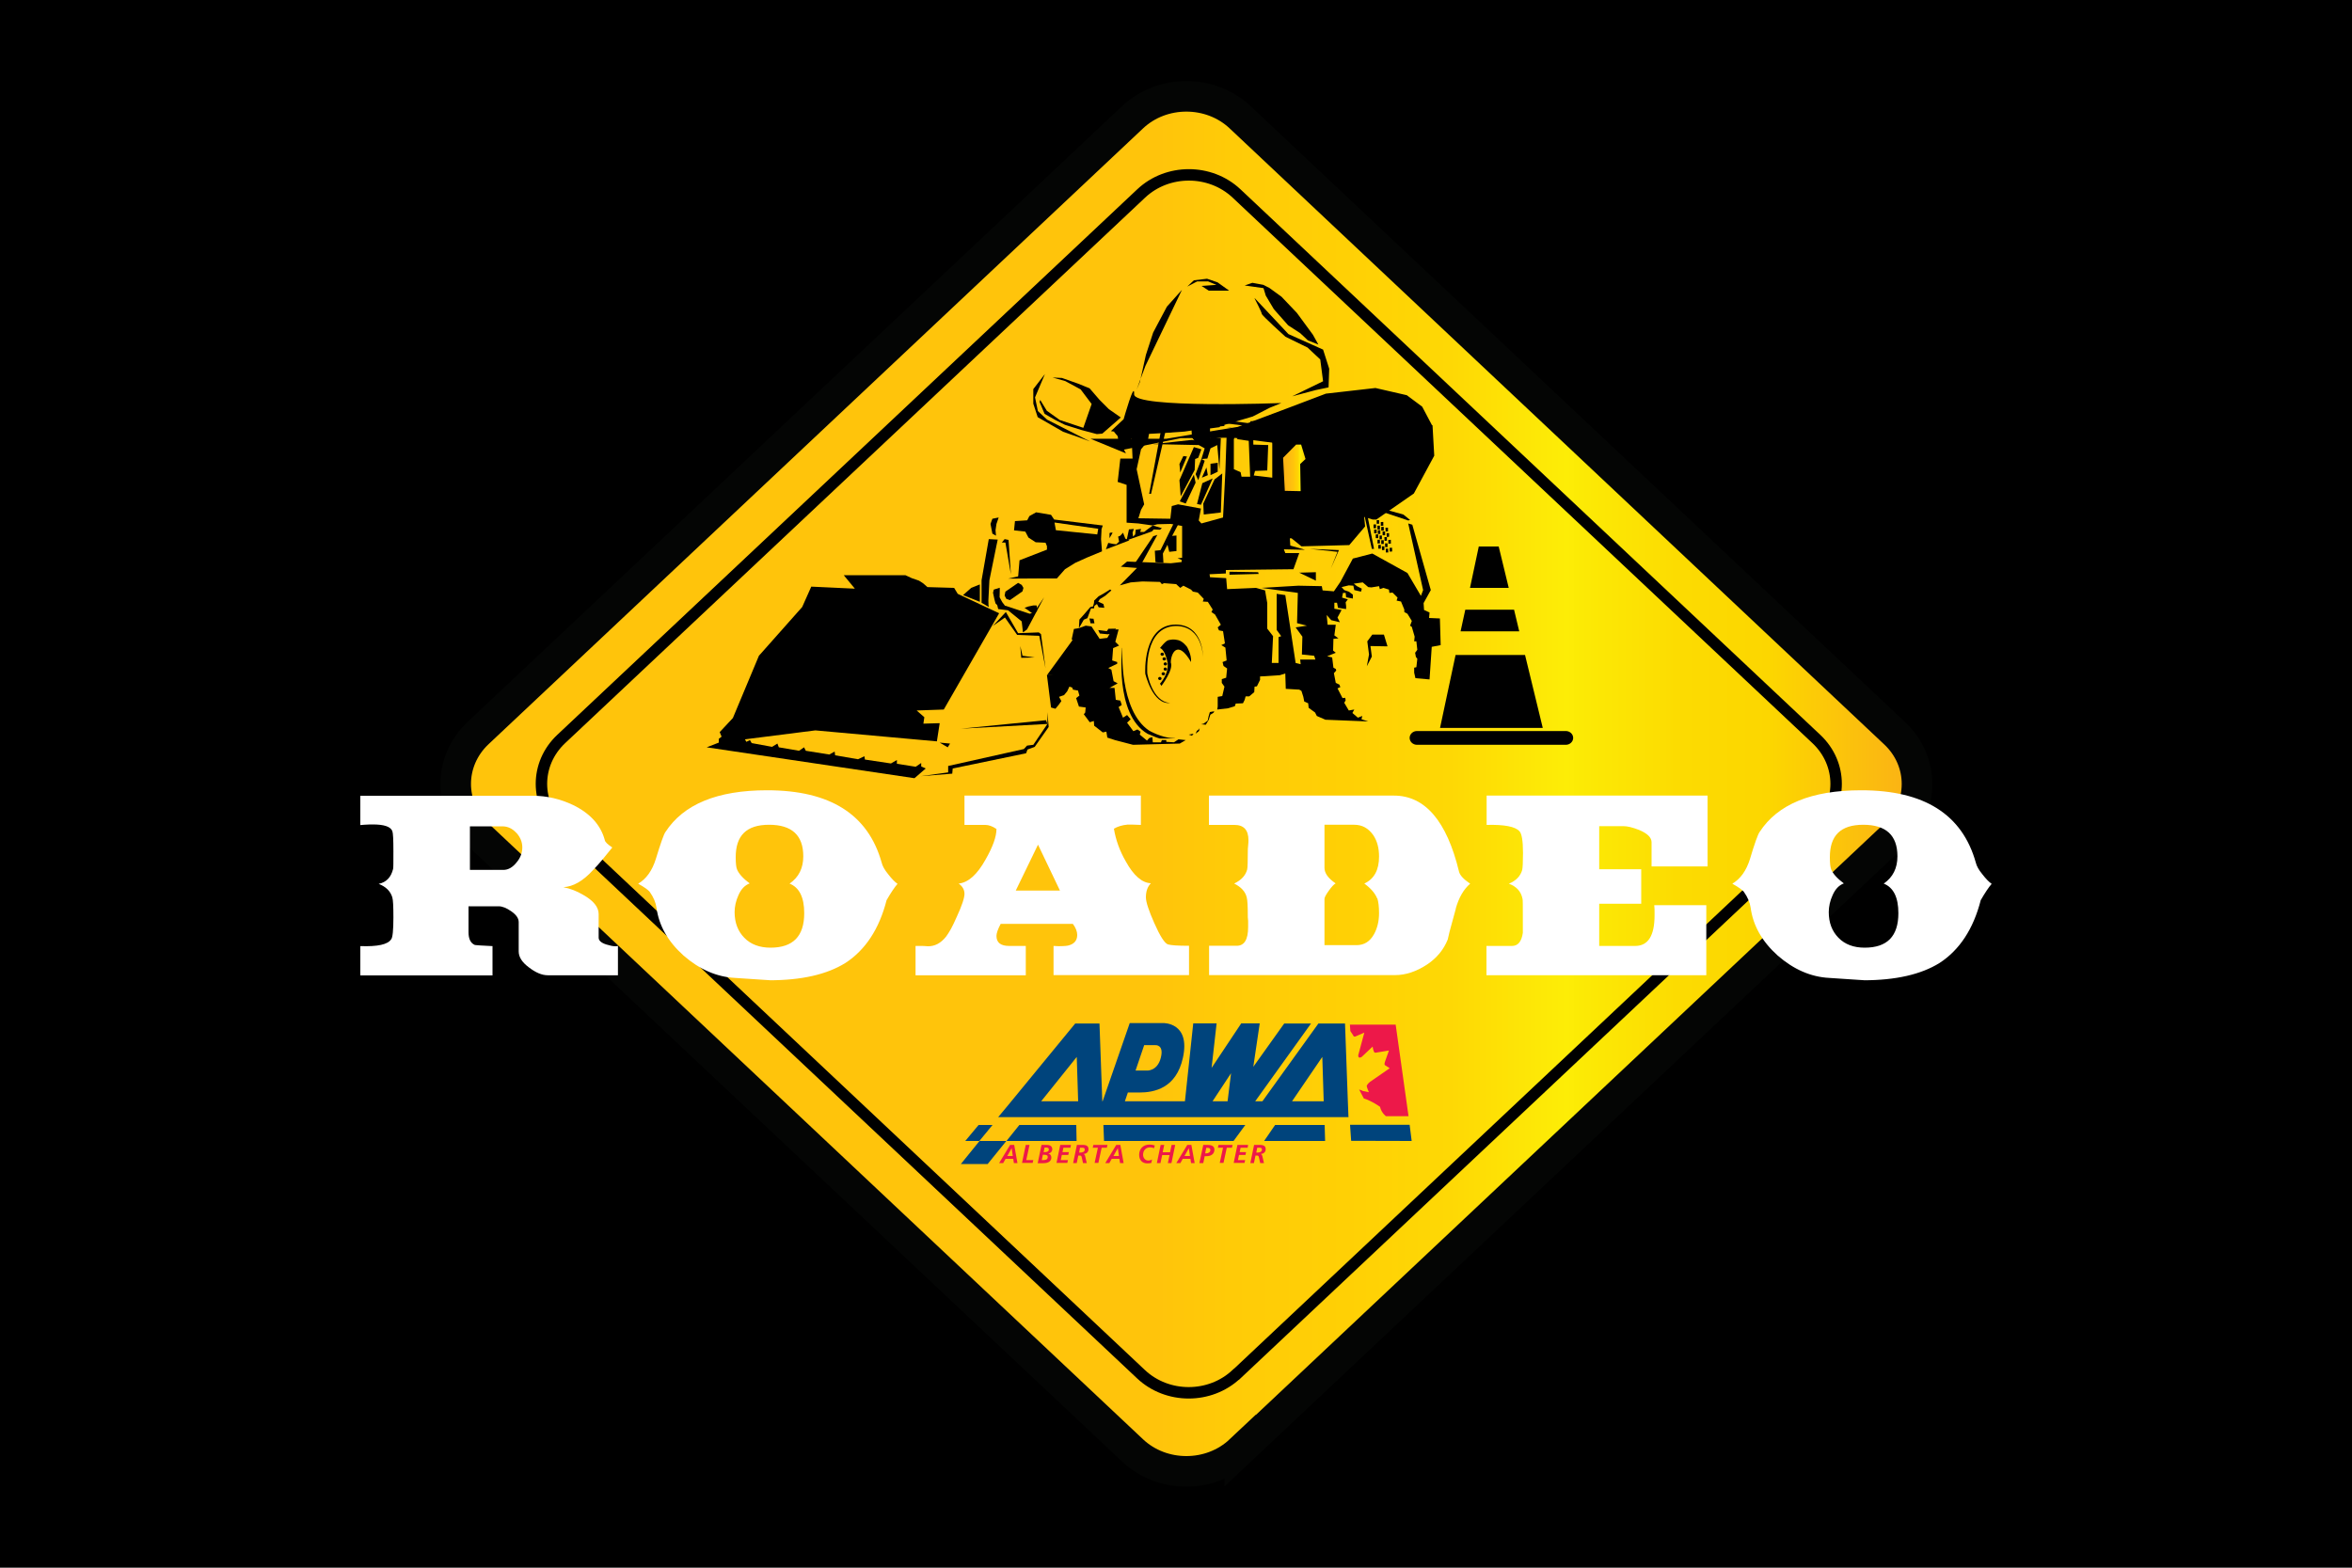 <svg xmlns="http://www.w3.org/2000/svg" xmlns:xlink="http://www.w3.org/1999/xlink" id="Layer_1" viewBox="0 0 150 100"><defs><style>.cls-1{fill:url(#radial-gradient);}.cls-1,.cls-2,.cls-3,.cls-4,.cls-5,.cls-6,.cls-7{stroke-width:0px;}.cls-8{filter:url(#drop-shadow-1);}.cls-9{fill:url(#linear-gradient);stroke:#040504;stroke-width:1.95px;}.cls-2{fill:url(#linear-gradient-2);}.cls-10{fill:none;stroke:#000;stroke-width:.73px;}.cls-4{fill:#b23829;}.cls-5{fill:#fff;}.cls-6{fill:#ed1849;}.cls-7{fill:#00447c;}</style><radialGradient id="radial-gradient" cx="943.67" cy="-956.88" fx="943.67" fy="-956.88" r="1.23" gradientTransform="translate(-1163.19 1261.51) scale(1.31 1.24)" gradientUnits="userSpaceOnUse"><stop offset="0" stop-color="#adb7be"></stop><stop offset=".98" stop-color="#798085"></stop><stop offset="1" stop-color="#787f84"></stop></radialGradient><linearGradient id="linear-gradient" x1="29.06" y1="50" x2="122.27" y2="50" gradientUnits="userSpaceOnUse"><stop offset=".48" stop-color="#ffc40b"></stop><stop offset=".53" stop-color="#ffcb07"></stop><stop offset=".61" stop-color="#ffd005"></stop><stop offset=".68" stop-color="#fed805"></stop><stop offset=".76" stop-color="#fded06"></stop><stop offset=".77" stop-color="#fcea05"></stop><stop offset=".84" stop-color="#fcdb01"></stop><stop offset=".9" stop-color="#fcd600"></stop><stop offset="1" stop-color="#fbb016"></stop></linearGradient><linearGradient id="linear-gradient-2" x1="81.83" y1="29.85" x2="83.26" y2="29.85" gradientUnits="userSpaceOnUse"><stop offset="0" stop-color="#fbb016"></stop><stop offset=".48" stop-color="#ffc40b"></stop><stop offset=".53" stop-color="#ffcb07"></stop><stop offset=".61" stop-color="#ffd005"></stop><stop offset=".68" stop-color="#fed805"></stop><stop offset=".76" stop-color="#fded06"></stop><stop offset=".78" stop-color="#fcea05"></stop><stop offset=".9" stop-color="#fcdb01"></stop><stop offset="1" stop-color="#fcd600"></stop></linearGradient><filter id="drop-shadow-1" filterUnits="userSpaceOnUse"><feGaussianBlur stdDeviation=".61"></feGaussianBlur></filter></defs><rect class="cls-3" width="150" height="100"></rect><path class="cls-4" d="m74.4,79.25c0-.84.72-1.52,1.62-1.52s1.62.68,1.62,1.52-.72,1.52-1.62,1.52-1.62-.68-1.62-1.52Z"></path><path class="cls-1" d="m74.51,78.8c0-.84.72-1.52,1.62-1.52s1.62.68,1.62,1.52-.72,1.52-1.62,1.52-1.62-.68-1.62-1.52Z"></path><path class="cls-9" d="m79.09,92.52c-1.89,1.78-4.97,1.78-6.86,0L30.48,53.23c-1.89-1.78-1.89-4.67,0-6.46L72.23,7.48c1.89-1.78,4.97-1.78,6.86,0l41.75,39.3c1.89,1.78,1.89,4.67,0,6.46l-41.75,39.3Z"></path><path class="cls-10" d="m78.85,87.66c-1.68,1.58-4.4,1.58-6.08,0l-36.98-34.8c-1.68-1.58-1.68-4.14,0-5.72L72.78,12.34c1.68-1.58,4.4-1.58,6.08,0l36.98,34.8c1.68,1.58,1.68,4.14,0,5.72l-36.98,34.8Z"></path><path class="cls-3" d="m96.56,38.89h-3.11l-.3,1.38h3.74l-.33-1.38Zm.7,2.89h-4.43l-.99,4.65h6.55l-1.13-4.65Zm-1.68-6.92h-1.27l-.56,2.64h2.47l-.64-2.64Z"></path><path class="cls-3" d="m100.33,47.07c0,.24-.21.44-.47.44h-9.49c-.26,0-.47-.2-.47-.44h0c0-.24.21-.44.47-.44h9.49c.26,0,.47.2.47.44h0Z"></path><polygon class="cls-3" points="51.74 37.42 51.16 38.72 48.4 41.83 46.74 45.8 45.9 46.7 46.02 46.99 45.84 47.13 45.84 47.37 45.07 47.67 58.32 49.64 59.04 49.02 58.75 48.89 58.75 48.67 58.4 48.91 57.2 48.72 57.2 48.48 56.82 48.7 55.16 48.45 55.13 48.24 54.72 48.43 53.26 48.18 53.23 47.94 52.89 48.13 51.39 47.89 51.28 47.67 50.96 47.89 49.67 47.67 49.58 47.43 49.24 47.64 47.94 47.4 47.83 47.21 47.6 47.32 47.51 47.16 52 46.59 59.75 47.29 59.93 46.13 58.89 46.16 58.95 45.75 58.46 45.32 60.19 45.26 63.72 39.12 61.08 37.88 60.85 37.5 59.15 37.45 58.86 37.2 58.61 37.04 58.15 36.88 57.74 36.69 53.81 36.69 54.52 37.55 51.74 37.42"></polygon><polygon class="cls-3" points="68.35 42.88 68.32 42.15 68.61 41.8 68.32 41.69 68.38 41.12 68.52 41.02 68.35 40.77 68.49 40.12 68.81 40.07 69.24 39.91 69.61 39.96 70.13 40.75 70.62 40.69 70.93 40.15 71.34 40.15 71.13 40.94 71.37 41.18 70.99 41.34 70.93 42.13 71.25 42.23 71.25 42.34 70.68 42.61 70.88 42.72 71.02 43.45 71.28 43.59 70.76 43.88 71.08 43.88 71.16 44.64 71.45 44.69 71.54 44.97 71.34 45.1 71.62 45.78 71.88 45.61 72.11 45.88 71.88 46.1 72.28 46.64 72.54 46.53 72.74 46.67 72.69 46.86 73.15 47.24 73.29 47.08 73.49 47.02 73.52 47.35 74.04 47.35 74.1 47.21 74.38 47.21 74.38 47.32 74.87 47.35 75.16 47.16 75.62 47.21 75.24 47.43 72.26 47.51 71.11 47.21 70.62 47.05 70.56 46.67 70.33 46.72 69.78 46.29 69.76 45.99 69.5 46.07 69.12 45.56 69.21 45.45 69.24 45.13 68.81 45.07 68.63 44.53 68.84 44.37 68.75 44.05 68.43 43.99 68.38 43.86 68.2 43.8 68.06 44.1 67.86 44.34 67.54 44.45 67.69 44.72 67.51 44.97 67.31 45.21 67.03 45.13 66.77 43.07 68.35 42.88"></polygon><polygon class="cls-3" points="71.85 33.34 72.6 33.39 73.52 33.52 73.81 33.44 74.67 33.42 75.39 33.55 75.39 35.58 75.1 35.61 75.36 35.72 75.36 35.85 74.67 35.93 71.88 35.82 71.48 36.15 72.51 36.23 71.42 37.34 72.11 37.15 72.86 37.09 73.98 37.12 74.1 37.26 74.24 37.2 75.01 37.26 75.27 37.5 75.47 37.36 75.96 37.61 76.08 37.74 76.39 37.8 76.77 38.2 76.71 38.37 77.03 38.39 77.34 38.88 77.26 39.04 77.49 39.2 77.86 39.85 77.66 40.02 77.74 40.21 78 40.26 78.12 41.04 77.89 41.15 78.15 41.31 78.23 42.13 77.97 42.23 78.03 42.48 78.26 42.64 78.2 43.23 77.92 43.32 77.92 43.56 78.09 43.8 77.95 44.4 77.66 44.45 77.66 44.69 77.66 45.07 77.63 45.26 78.32 45.18 78.75 45.05 78.81 44.88 79.27 44.86 79.38 44.64 79.44 44.42 79.67 44.42 79.99 44.15 80.01 43.8 80.16 43.78 80.36 43.37 80.36 43.15 81.62 43.07 81.97 42.96 82 43.94 82.86 43.99 83 44.07 83.12 44.45 83.18 44.75 83.43 44.86 83.46 45.15 83.87 45.45 83.98 45.67 84.53 45.91 87.26 46.02 86.83 45.88 86.88 45.67 86.6 45.78 86.25 45.48 86.37 45.26 86.02 45.32 85.73 44.83 85.82 44.67 85.79 44.51 85.62 44.53 85.3 43.91 85.48 43.83 85.42 43.67 85.19 43.56 85.07 42.94 85.22 42.77 85.19 42.67 85.04 42.59 84.96 41.94 84.64 41.86 85.19 41.64 85.02 41.5 85.04 40.75 85.36 40.72 85.1 40.53 85.19 39.85 84.67 39.85 84.61 39.23 84.9 39.56 85.45 39.69 85.3 39.39 85.56 38.91 85.1 38.83 85.1 38.45 85.27 38.45 85.33 38.77 85.85 38.85 85.85 38.66 85.82 38.42 85.96 38.23 85.59 38.12 85.65 37.82 85.82 37.82 85.85 38.1 86.28 38.18 86.28 37.93 86.02 37.74 85.73 37.64 85.56 37.45 86.02 37.34 86.31 37.36 86.37 37.64 86.8 37.74 86.85 37.55 86.54 37.39 86.34 37.23 86.91 37.15 87.26 37.45 87.46 37.47 87.95 37.39 88 37.58 88.23 37.5 88.58 37.61 88.61 37.82 88.81 37.8 89.13 38.12 89.07 38.31 89.35 38.37 89.56 38.88 89.56 39.04 89.76 39.15 90.04 39.61 89.93 39.91 90.04 39.99 90.22 40.61 90.19 40.91 90.33 40.91 90.39 41.45 90.25 41.64 90.3 41.91 90.39 42.02 90.33 42.56 90.19 42.59 90.19 42.91 90.27 43.26 91.17 43.34 91.31 41.26 91.88 41.15 91.83 39.45 91.14 39.42 91.17 39.07 90.82 38.91 90.79 38.47 91.25 37.64 90.07 33.47 89.81 33.39 90.76 37.64 90.62 38.01 89.76 36.55 87.52 35.31 86.28 35.63 85.48 37.12 85.07 37.72 84.35 37.66 84.3 37.39 82.8 37.36 80.45 37.5 82.77 37.82 82.72 39.75 83.35 39.91 82.63 40.02 83.06 40.61 83.03 41.75 83.81 41.83 83.89 42.07 82.92 42.07 82.95 42.37 82.63 42.29 81.97 37.96 81.42 37.88 81.42 40.18 81.71 40.58 81.54 40.64 81.54 42.29 81.11 42.29 81.19 40.58 80.82 40.1 80.82 38.47 80.68 37.66 80.1 37.5 78.26 37.58 78.2 36.88 77.17 36.82 77.14 36.63 78.18 36.58 78.18 36.36 82.49 36.31 82.86 35.28 81.97 35.28 81.88 35.04 83.23 35.07 82.29 34.8 82.26 34.34 82.37 34.34 83 34.85 86.05 34.77 87.06 33.58 86.97 32.66 85.94 32.42 81.8 32.2 81.65 28.36 81.97 27.79 81.16 27.66 78.23 27.25 81.11 27.87 81.14 28.33 81.14 30.47 79.96 30.33 80.04 30.04 80.82 30.01 80.88 28.39 79.93 28.36 79.93 27.95 79.01 27.84 78.89 28.01 79.64 28.12 79.73 30.41 79.18 30.41 79.12 30.12 78.69 29.93 78.69 28.01 78.87 27.66 78.69 27.57 78.23 27.74 78.15 30.04 78 33.01 76.62 33.39 76.45 33.2 76.59 32.44 75.13 32.17 74.73 32.28 74.64 33.09 72.6 33.06 72.77 32.52 72.97 32.17 72.49 29.93 72.77 28.66 73.2 28.14 73.29 27.6 75.99 27.41 76.02 27.9 76.28 28.28 77.17 28.14 77.17 27.82 77.17 27.33 77.77 27.25 77.95 26.98 71.05 27.55 71.28 27.82 71.34 28.2 71.59 28.49 72 28.41 72.14 27.95 72.2 28.58 72.23 29.25 71.45 29.25 71.28 30.74 71.85 30.93 71.85 33.34"></polygon><path class="cls-3" d="m73.98,41.34s.36-.48.55-.51c.19-.03.3-.07.6,0,.31.07.57.43.57.43,0,0,.3.49.26.97-.89-1.53-1.3-.47-1.29.03.19.46-.6,1.49-.6,1.49l-.09-.14s.65-.68.46-1.46c-.19-.78-.46-.81-.46-.81Z"></path><polygon class="cls-3" points="61.42 37.96 61.94 37.5 62.49 37.28 62.49 38.39 61.42 37.96"></polygon><polygon class="cls-3" points="64.12 37.74 64.07 37.99 64.18 38.2 64.41 38.28 65.21 37.72 65.27 37.5 65.16 37.31 64.93 37.18 64.12 37.74"></polygon><polygon class="cls-3" points="63.69 33.01 63.29 33.09 63.17 33.42 63.29 34.04 63.52 34.17 63.49 33.82 63.55 33.42 63.69 33.01"></polygon><polygon class="cls-3" points="87.2 40.91 87.52 40.48 88.26 40.48 88.49 41.23 87.4 41.21 87.49 41.88 87.17 42.5 87.31 41.75 87.2 40.91"></polygon><polygon class="cls-3" points="64.12 38.64 65.67 39.15 65.93 39.07 66.59 38.1 65.5 40.15 65.24 40.34 65.16 39.64 64.29 38.93 63.66 38.85 63.52 38.26 63.78 38.64 64.12 38.64"></polygon><polygon class="cls-3" points="66.77 43.07 68.46 40.75 68.95 41.45 68.84 42.59 68.4 43.07 66.77 43.07"></polygon><polygon class="cls-3" points="82.89 27.41 78.03 26.79 77.95 26.98 82.83 27.57 82.89 27.41"></polygon><polygon class="cls-3" points="79.73 26.87 80.42 26.84 80.45 27.06 79.84 27.14 79.73 26.87"></polygon><polygon class="cls-3" points="76.74 32.12 77.46 30.58 77.95 30.2 77.86 32.69 76.77 32.82 76.74 32.12"></polygon><polygon class="cls-3" points="82.86 36.53 83.92 36.5 83.92 37.04 82.86 36.53"></polygon><polygon class="cls-3" points="85.39 35.09 83.52 35.01 85.3 35.2 84.87 36.28 85.39 35.09"></polygon><polygon class="cls-3" points="78.41 36.47 80.24 36.5 80.27 36.61 78.41 36.66 78.41 36.47"></polygon><polygon class="cls-3" points="71.85 34.47 73.46 33.9 73.58 33.77 73.98 33.79 74.1 33.69 73.52 33.52 73.15 33.79 72.97 33.93 72.72 33.93 72.77 33.74 72.43 33.79 72.4 34.09 72.26 34.23 72.23 33.98 72.31 33.74 72 33.77 71.85 34.47"></polygon><path class="cls-3" d="m70.96,33.98s-.2-.03-.2.05v.3l.2-.35Z"></path><polygon class="cls-3" points="63.89 34.61 64.07 34.39 64.32 34.44 64.47 36.63 64.12 34.61 63.89 34.61"></polygon><polygon class="cls-3" points="63.06 34.39 63.63 34.42 63.55 34.8 63.03 35.28 62.83 37.12 63.06 38.72 62.6 38.45 62.6 37.01 63.06 34.39"></polygon><polygon class="cls-3" points="82.23 31.44 84.64 31.52 84.61 31.71 82.23 31.6 82.23 31.44"></polygon><polyline class="cls-3" points="84.79 31.52 89.5 32.82 89.93 33.17 89.81 33.2"></polyline><polygon class="cls-3" points="58.72 49.51 60.47 49.27 60.47 48.86 65.3 47.78 65.5 47.56 65.9 47.51 66.8 46.18 66.8 45.43 66.88 46.37 65.99 47.64 65.53 47.81 65.44 48.05 60.76 49.02 60.73 49.35 58.72 49.51"></polygon><polygon class="cls-3" points="59.93 47.37 60.44 47.67 60.59 47.43 59.93 47.37"></polygon><polygon class="cls-3" points="61.28 46.48 66.71 45.94 66.8 46.18 61.28 46.48"></polygon><polygon class="cls-3" points="65.07 41.21 65.13 41.96 65.99 41.94 65.21 41.83 65.07 41.21"></polygon><polygon class="cls-3" points="63.32 39.93 64.15 39.04 64.93 40.39 66.25 40.34 66.39 40.45 66.68 42.64 66.28 40.56 64.87 40.5 64.09 39.39 63.32 39.93"></polygon><path class="cls-3" d="m70.24,33.79l.09-.27-3.1-.38-.2-.3-.95-.16-.43.24-.14.27-.78.05-.06.59.72.08.2.38.46.3.63.03.09.22v.22l-1.75.68-.09,1.08,2.47.08.52-.59.66-.41.78-.35.92-.38-.06-.78.03-.6Zm-.26.3l-2.64-.27-.09-.49,2.79.4-.06.35Z"></path><polygon class="cls-3" points="72.8 35.96 73.81 34.12 73.55 34.2 72.34 35.99 72.8 35.96"></polygon><polygon class="cls-3" points="86.97 32.66 87.49 35.01 87.63 35.01 87.17 32.69 86.97 32.66"></polygon><rect class="cls-3" x="87.74" y="34.09" width=".16" height=".24" transform="translate(-.43 1.12) rotate(-.73)"></rect><polygon class="cls-3" points="88.01 34.66 87.85 34.67 87.85 34.43 88 34.43 88.01 34.66"></polygon><rect class="cls-3" x="87.9" y="34.76" width=".16" height=".24" transform="translate(-.41 1.06) rotate(-.69)"></rect><rect class="cls-3" x="87.64" y="33.78" width=".16" height=".24" transform="translate(-.29 .75) rotate(-.49)"></rect><rect class="cls-3" x="87.6" y="33.46" width=".16" height=".24" transform="translate(-.45 1.19) rotate(-.78)"></rect><polygon class="cls-3" points="88.29 35.09 88.14 35.09 88.13 34.85 88.29 34.85 88.29 35.09"></polygon><polygon class="cls-3" points="88.25 34.7 88.09 34.7 88.09 34.46 88.25 34.46 88.25 34.7"></polygon><polygon class="cls-3" points="88.13 34.4 87.98 34.4 87.98 34.16 88.13 34.16 88.13 34.4"></polygon><rect class="cls-3" x="87.87" y="33.83" width=".16" height=".24" transform="translate(-.43 1.13) rotate(-.74)"></rect><rect class="cls-3" x="87.85" y="33.53" width=".16" height=".24" transform="translate(-.42 1.11) rotate(-.72)"></rect><polygon class="cls-3" points="88.54 35.24 88.38 35.24 88.38 35 88.53 35 88.54 35.24"></polygon><polygon class="cls-3" points="88.49 34.9 88.34 34.9 88.33 34.66 88.49 34.66 88.49 34.9"></polygon><polygon class="cls-3" points="88.45 34.49 88.3 34.5 88.29 34.26 88.45 34.26 88.45 34.49"></polygon><rect class="cls-3" x="88.17" y="33.91" width=".16" height=".24" transform="translate(-.42 1.12) rotate(-.73)"></rect><polygon class="cls-3" points="88.25 33.85 88.09 33.85 88.09 33.61 88.25 33.61 88.25 33.85"></polygon><polygon class="cls-3" points="87.95 33.41 87.8 33.41 87.8 33.18 87.95 33.18 87.95 33.41"></polygon><rect class="cls-3" x="88.06" y="33.3" width=".16" height=".24" transform="translate(-.31 .83) rotate(-.54)"></rect><polygon class="cls-3" points="88.52 33.9 88.37 33.9 88.36 33.66 88.52 33.66 88.52 33.9"></polygon><polygon class="cls-3" points="88.59 34.24 88.44 34.25 88.43 34.01 88.59 34.01 88.59 34.24"></polygon><rect class="cls-3" x="88.54" y="34.44" width=".16" height=".24" transform="translate(-.43 1.13) rotate(-.73)"></rect><rect class="cls-3" x="88.63" y="34.94" width=".16" height=".24" transform="translate(-.44 1.12) rotate(-.72)"></rect><polygon class="cls-3" points="73.55 28.33 76.02 28.06 76.51 28.17 77.08 27.93 77.37 27.87 77.86 27.95 77.77 29.95 77.63 28.39 77.2 28.6 77 29.25 76.62 29.28 76.83 28.6 76.45 28.39 73.55 28.33"></polygon><polygon class="cls-3" points="75.24 31.98 75.62 32.12 76.25 30.79 76.14 30.28 75.24 31.98"></polygon><polygon class="cls-3" points="75.3 31.66 76.19 29.98 76.22 29.28 76.42 29.2 76.62 28.66 76.14 28.52 75.22 30.63 75.3 31.66"></polygon><polygon class="cls-3" points="75.27 30.14 75.7 29.12 75.47 29.09 75.22 29.6 75.27 30.14"></polygon><polygon class="cls-3" points="74.32 27.55 73.41 31.5 73.29 31.5 74.04 27.47 74.32 27.55"></polygon><polygon class="cls-3" points="76.62 29.28 76.83 29.39 76.42 30.63 76.25 30.25 76.62 29.28"></polygon><polygon class="cls-3" points="77.2 29.58 77.2 30.31 77.66 30.09 77.66 29.52 77.2 29.58"></polygon><polygon class="cls-3" points="77.03 30.31 76.94 29.82 76.65 30.47 77.03 30.31"></polygon><polygon class="cls-3" points="76.68 30.82 77.34 30.52 76.59 32.2 76.34 32.15 76.68 30.82"></polygon><polygon class="cls-3" points="71.05 27.55 75.1 26.98 78.03 26.79 78.09 27.17 71.94 27.76 71.05 27.55"></polygon><polygon class="cls-3" points="71.77 34.36 71.62 33.98 71.45 34.17 71.31 34.23 71.37 34.55 71.19 34.72 70.96 34.69 70.68 34.63 70.53 35.04 72.03 34.47 71.77 34.36"></polygon><polygon class="cls-3" points="71.18 40.1 70.69 40.11 70.59 40.26 70.04 40.19 70.14 40.41 70.65 40.46 70.91 40.42 71.18 40.1"></polygon><polygon class="cls-3" points="69.48 39.45 69.55 39.76 69.8 39.76 69.74 39.47 69.48 39.45"></polygon><polyline class="cls-3" points="68.81 40.07 68.81 40.02 68.84 39.52 69.11 39.22 69.3 39 69.54 38.72 69.71 38.68 69.77 38.46 69.78 38.31 70.06 38.04 70.4 37.85 70.8 37.6 70.88 37.66 70.49 38 70.14 38.22 70.04 38.38 70.37 38.53 70.43 38.77 70.07 38.74 69.96 38.53 69.8 38.64 69.77 38.81 69.58 38.81 69.35 39.43 69.12 39.53"></polyline><polygon class="cls-3" points="63.55 34.8 63.1 37.01 63.02 38.58 62.69 37.3 62.83 36.36 63.05 34.94 63.55 34.8"></polygon><polygon class="cls-3" points="64.96 36.76 64.29 36.91 67.34 36.89 67.23 36.82 65.7 36.62 64.96 36.76"></polygon><polygon class="cls-3" points="63.76 37.68 63.76 37.49 63.38 37.61 63.33 37.81 63.42 38.23 63.49 38.49 63.71 38.7 63.98 38.77 64.14 38.7 63.92 38.41 63.75 38.1 63.76 37.68"></polygon><polygon class="cls-3" points="65.88 39.16 65.6 38.95 65.34 38.77 65.57 38.69 65.9 38.62 66.11 38.62 66.13 38.76 66.13 38.99 65.88 39.16"></polygon><polygon class="cls-3" points="73.69 35.86 73.65 35.13 74.15 35.08 74.2 35.91 73.69 35.86"></polygon><polygon class="cls-3" points="73.98 35.16 74.91 33.27 75.23 33.28 74.12 35.39 73.98 35.16"></polygon><polygon class="cls-3" points="74.66 34.19 75.03 34.16 75.03 35.15 74.57 35.2 74.45 34.72 74.66 34.19"></polygon><path class="cls-3" d="m71.57,41.33s-.51,4.24,1.62,5.48l.56.23.22.07s1.49,0,.8-.03c-.7-.02-1.49-.48-1.49-.48-1.92-1.29-1.7-5.27-1.7-5.27Z"></path><polygon class="cls-3" points="77.44 45.37 77.16 45.42 77.08 45.69 77.02 45.97 76.76 46.16 76.6 46.2 76.9 46.23 77.09 45.91 77.19 45.59 77.4 45.46 77.44 45.37"></polygon><polygon class="cls-3" points="76.46 46.52 76.33 46.62 76.25 46.8 76.47 46.63 76.51 46.44 76.46 46.52"></polygon><polygon class="cls-3" points="76.12 46.8 75.81 46.86 76.02 46.93 76.12 46.8"></polygon><path class="cls-3" d="m74.64,44.84c-1.16-.05-1.47-1.88-1.47-1.88,0,0-.24-2.98,1.82-3.03,1.73,0,1.73,1.99,1.73,1.99,0,0,.05-2.06-1.73-2.08-2.14,0-1.95,3.13-1.95,3.13,0,0,.46,2,1.59,1.87Z"></path><path class="cls-3" d="m74.08,43.28c0,.06-.05.1-.11.1s-.11-.05-.11-.1.05-.1.11-.1.11.05.11.1Z"></path><path class="cls-3" d="m74.3,42.98c0,.06-.05.1-.11.1s-.11-.05-.11-.1.05-.1.11-.1.11.05.11.1Z"></path><path class="cls-3" d="m74.43,42.68c0,.06-.05.1-.11.1s-.11-.04-.11-.1.05-.1.11-.1.11.05.11.1Z"></path><path class="cls-3" d="m74.43,42.35c0,.06-.05.1-.11.1s-.11-.05-.11-.1.05-.1.11-.1.11.05.11.1Z"></path><path class="cls-3" d="m74.36,42.03c0,.06-.05.1-.11.1s-.11-.04-.11-.1.05-.1.11-.1.11.05.11.1Z"></path><path class="cls-3" d="m74.23,41.73c0,.06-.05.1-.11.1s-.11-.05-.11-.1.05-.1.11-.1.11.05.11.1Z"></path><path class="cls-3" d="m75.37,18.5l-.95,1.06-.67,1.26-.21.4-.46,1.42-.34,1.53.31-.83,2.32-4.83Zm1.65-.56l.56.23-.95.07.46.3h1.3l-.74-.53-.67-.23-.84.1-.42.4.63-.33h.67Zm3.69.89l.53.89.91,1.03.77.5.49.46.67.27-.35-.63-1.02-1.39-.98-1.03-.77-.56-.39-.2-.48-.09-.22-.04-.49.17,1.2.17.14.46Zm-.7.2s.46.89.46.99,1.51,1.46,1.51,1.46l1.41.69.81.76.18,1.39-1.97.96,1.51-.4.81-.17.04-1.19-.39-1.22-2.21-.99-2.14-2.28Zm-7.27,5.14l-.25.69.21-.5.04-.19Zm-6.55,2.04l-.18-.86.63-1.49-.74.96v.93l.28.86,1.62.93,1.02.36.7.26-2.74-1.39-.6-.56Zm6.12,1.52l1.79-.1,1.44-.1,2.21-.33,2.14-.63,1.09-.56.74-.3s-9.42.36-9.39-.56c.04-.93-.67,1.59-.67,1.59l-.81.76,1.44.23Zm19.02-.6l-.63-1.19-.98-.73-2-.46-3.16.36-2.53.96-3.09,1.16-1.23.2-3.34.56h-4.82l2.26.93-.13-.24,3.62-.73,3.36-.03,4.86.62-.06.16-.86.43.69.35h.32l.29.92-.34.32.03,1.73,1.61-.03,2.34.72h.24s2.39-1.66,2.39-1.66l1.3-2.41-.11-1.95Zm-23.73-.33l-.84-.6-.42-.69-.04.13.32.76.7.4.6.3,1.05.33.98.26.35-.03,1.18-1.03-.76-.53-.6-.6-.63-.73-.74-.3-1.02-.36-.6-.03.81.23.98.53.7.93-.53,1.52-1.51-.5Z"></path><polygon class="cls-3" points="81.41 27.84 81.41 32.46 84.4 32.82 85.09 29.36 83.33 27.92 81.41 27.84"></polygon><polygon class="cls-2" points="81.94 31.31 81.83 29.2 82.66 28.36 82.98 28.36 83.26 29.28 82.92 29.6 82.95 31.33 81.94 31.31"></polygon><g class="cls-8"><path class="cls-5" d="m34.93,62.21c-.37,0-.77-.17-1.21-.51-.43-.32-.64-.66-.64-1.01v-1.87c0-.24-.15-.46-.46-.68-.31-.22-.58-.33-.82-.33h-1.92v1.65c0,.44.14.71.41.82.06.01.44.04,1.12.07v1.87h-8.43v-1.87c1.1.04,1.76-.1,1.97-.44.09-.1.14-.57.14-1.39,0-.69-.02-1.12-.07-1.28-.12-.4-.41-.68-.87-.86.49-.1.79-.42.92-.95.02-.04.02-.42.02-1.12,0-.75-.02-1.18-.07-1.3-.11-.28-.52-.42-1.24-.42-.12,0-.25,0-.38.01-.13,0-.27.02-.42.03v-1.87h11c.89,0,1.74.2,2.57.59,1.08.53,1.76,1.27,2.02,2.23.01.12.18.28.48.48-.21.26-.42.52-.62.76-.2.24-.4.47-.6.67-.64.71-1.28,1.07-1.9,1.1.44.09.86.25,1.26.49.66.37.99.78.99,1.23v1.5c0,.19.17.34.5.44.23.07.41.11.55.11.08,0,.14,0,.18-.02v1.87h-4.47Zm-2-9.08c-.25-.28-.55-.42-.9-.42h-2.06v2.78h2.13c.32,0,.61-.17.87-.51.23-.28.34-.59.34-.93s-.13-.65-.38-.93Z"></path><path class="cls-5" d="m56.54,57.43c-.47,1.83-1.35,3.17-2.63,4-1.18.73-2.79,1.1-4.86,1.1.12,0,0-.01-.36-.03-.36-.02-.96-.06-1.8-.12-1.18-.06-2.28-.54-3.3-1.43-.99-.89-1.57-1.91-1.72-3.04-.05-.34-.19-.68-.44-1.03-.03-.04-.11-.11-.23-.2-.12-.09-.29-.19-.5-.31.52-.31.89-.83,1.12-1.56.31-1.01.51-1.59.62-1.74,1.15-1.77,3.31-2.66,6.48-2.66,4.02,0,6.45,1.54,7.31,4.62.05.21.18.45.41.73.24.31.44.51.6.62-.18.2-.42.56-.71,1.06Zm-6.18-1.07c.58-.4.87-.98.87-1.74,0-1.34-.73-2.01-2.18-2.01s-2.13.69-2.13,2.07c0,.4.03.66.09.79.11.26.37.56.8.88-.31.12-.54.36-.71.74-.17.37-.25.74-.25,1.09,0,.68.21,1.22.62,1.64.41.42.97.63,1.67.63,1.44,0,2.15-.73,2.15-2.2,0-1.01-.31-1.64-.94-1.89Z"></path><path class="cls-5" d="m67.19,62.21v-1.87c.24.02.44.02.58.01.14,0,.26-.02.33-.03.4-.09.6-.32.6-.68,0-.22-.09-.46-.28-.71h-4.6c-.18.34-.27.6-.27.77,0,.43.27.64.82.64h1.05v1.87h-7.03v-1.87h.3c.14,0,.3,0,.48.02.44.01.83-.19,1.17-.62.09-.12.19-.28.31-.49.11-.21.23-.45.36-.75.34-.73.5-1.23.5-1.48,0-.26-.12-.48-.37-.66.61-.06,1.18-.57,1.72-1.54.46-.81.69-1.45.69-1.94-.26-.18-.5-.26-.71-.26h-1.33v-1.87h11.25v1.87c-.21-.01-.4-.02-.55-.02h-.3c-.34.03-.63.12-.87.26.12.72.37,1.42.76,2.09.5.91,1.04,1.37,1.6,1.39-.21.21-.32.51-.32.9,0,.29.18.84.53,1.63.37.84.66,1.29.87,1.37.2.06.65.09,1.35.09v1.87h-8.64Zm-.99-8.33l-1.42,2.93h2.82l-1.4-2.93Z"></path><path class="cls-5" d="m92.85,57.95c-.09.34-.18.67-.27.99-.09.32-.18.65-.25.99-.26.65-.7,1.18-1.31,1.59-.7.46-1.38.68-2.04.68h-11.87v-1.87h1.76c.49,0,.73-.4.73-1.19v-.4l-.02-.22c0-.68-.02-1.1-.07-1.28-.09-.37-.36-.66-.8-.88.46-.22.73-.52.83-.9.01-.07.03-.21.03-.4,0-.19.01-.45.01-.77,0-.07,0-.19.02-.35.02-.16.02-.28.02-.35,0-.65-.3-.97-.89-.97h-1.63v-1.87h11.8c1.98,0,3.37,1.62,4.15,4.85.05.22.28.48.71.77-.41.35-.72.88-.92,1.59Zm-5.02-.64c-.14-.34-.41-.65-.82-.95.63-.29.94-.87.94-1.72,0-.54-.12-1-.37-1.37-.31-.44-.71-.66-1.21-.66h-1.9v2.75c0,.34.24.67.71.99-.11.06-.25.21-.43.46-.18.25-.28.43-.28.53v2.95h2.04c.49,0,.86-.23,1.12-.7.21-.38.32-.83.32-1.34,0-.41-.04-.73-.11-.95Z"></path><path class="cls-5" d="m105.33,55.27v-1.54c0-.31-.27-.57-.8-.79-.41-.16-.74-.24-.98-.24h-1.56v2.75h2.68v2.2h-2.68v2.69h2.29c.83,0,1.24-.65,1.24-1.96v-.2c0-.12,0-.26-.02-.44h3.32v4.47h-14.02v-1.87h1.63c.38,0,.61-.28.69-.84v-.97c0-.75,0-1.15-.02-1.19-.09-.47-.38-.79-.87-.97.46-.19.74-.49.85-.88.03-.15.05-.51.05-1.08,0-.78-.08-1.24-.23-1.39-.26-.29-.95-.43-2.09-.4v-1.87h14.09v4.52h-3.55Z"></path><path class="cls-5" d="m126.32,57.43c-.47,1.83-1.35,3.17-2.63,4-1.18.73-2.79,1.1-4.86,1.1.12,0,0-.01-.36-.03-.36-.02-.96-.06-1.8-.12-1.18-.06-2.28-.54-3.3-1.43-.99-.89-1.57-1.91-1.72-3.04-.05-.34-.19-.68-.44-1.03-.03-.04-.11-.11-.23-.2-.12-.09-.29-.19-.5-.31.52-.31.89-.83,1.12-1.56.3-1.01.51-1.59.62-1.74,1.15-1.77,3.31-2.66,6.48-2.66,4.02,0,6.45,1.54,7.31,4.62.05.21.18.45.41.73.24.31.44.51.6.62-.18.2-.42.56-.71,1.06Zm-6.18-1.07c.58-.4.87-.98.87-1.74,0-1.34-.73-2.01-2.18-2.01s-2.13.69-2.13,2.07c0,.4.03.66.09.79.11.26.37.56.8.88-.31.12-.54.36-.71.74-.17.37-.25.74-.25,1.09,0,.68.21,1.22.62,1.64.41.42.97.63,1.67.63,1.44,0,2.15-.73,2.15-2.2,0-1.01-.31-1.64-.94-1.89Z"></path></g><polygon class="cls-7" points="68.64 71.76 65.01 71.76 64.19 72.78 68.66 72.78 68.64 71.76"></polygon><polygon class="cls-7" points="63.3 71.76 62.41 71.76 61.56 72.78 62.46 72.78 63.3 71.76"></polygon><polygon class="cls-7" points="79.42 71.76 70.37 71.76 70.41 72.78 78.67 72.78 79.42 71.76"></polygon><polygon class="cls-7" points="81.32 71.76 84.48 71.76 84.51 72.78 80.62 72.78 81.32 71.76"></polygon><polygon class="cls-7" points="86.1 71.75 89.9 71.75 90.03 72.78 86.17 72.77 86.1 71.75"></polygon><polygon class="cls-7" points="62.99 74.25 61.28 74.25 62.47 72.78 64.18 72.78 62.99 74.25"></polygon><path class="cls-7" d="m86,71.27l-.04-1.02h0l-.18-4.96h-1.7l-3.57,4.96h-.46l3.56-4.96h-1.71l-1.97,2.76.41-2.77h-1.18l-1.89,2.84.32-2.84h-1.49l-.53,4.97h-3.83l.19-.56h.72c.97,0,2.36-.27,2.79-2.21.5-2.27-1.25-2.22-1.25-2.22h-2.14l-1.73,4.99h-.02l-.18-4.96h-1.55l-4.27,5.2h0l-.64.77h22.32Zm-13.02-4.6h.72s.55-.04.33.81c-.22.86-.89.81-.89.81h-.72l.55-1.62Zm11.35.75l.09,2.83h-2.02l1.93-2.83Zm-5.82,1.04c-.06.45-.17,1.36-.22,1.79h-.96c.29-.44.89-1.35,1.18-1.79Zm-9.84-1.04l.09,2.83h-2.36l2.27-2.83Z"></path><path class="cls-6" d="m89,65.36h-2.91l.03.41.17.26c.05.13.14.09.14.09l.58-.25-.39,1.45c0,.25.22.1.22.1l.7-.66c.03.21.08.31.08.31.03.12.17.07.17.07l.79-.13-.25.71c-.08.23.02.24.02.24l.28.18-1.27.88c-.17.14-.2.25-.2.25.02.12.14.4.14.4l-.39-.08c-.07-.05-.2-.08-.23-.09l.3.57c.52.16,1.03.53,1.03.53.1.41.38.6.38.6h1.44l-.82-5.84Z"></path><path class="cls-6" d="m64.42,73.03h.26l.21,1.16h-.23l-.04-.27h-.49l-.15.27h-.26l.7-1.16Zm-.19.71h.36l-.07-.5h0l-.28.5Z"></path><path class="cls-6" d="m65.43,73.03h.23l-.21.97h.45l-.04.18h-.68l.24-1.16Z"></path><path class="cls-6" d="m66.42,73.03h.34c.18,0,.35.07.35.28,0,.14-.11.25-.25.28h0c.13.02.19.12.19.25,0,.33-.37.36-.54.36h-.33l.24-1.16Zm.02.97h.08c.14,0,.3-.02.3-.2,0-.12-.11-.14-.24-.14h-.07l-.07.34Zm.11-.51h.09c.12,0,.25-.03.25-.17,0-.11-.11-.12-.19-.12h-.08l-.06.28Z"></path><path class="cls-6" d="m67.62,73.03h.68l-.03.18h-.45l-.06.28h.41l-.04.18h-.41l-.07.33h.46l-.04.18h-.69l.24-1.16Z"></path><path class="cls-6" d="m68.69,73.03h.27c.21,0,.46,0,.46.27,0,.2-.15.31-.34.31h0c.06,0,.1.05.12.11l.11.47h-.24l-.06-.27c-.03-.12-.02-.21-.15-.21h-.09l-.1.48h-.23l.24-1.16Zm.13.49h.08c.12,0,.28-.04.28-.19,0-.12-.1-.12-.2-.12h-.1l-.06.31Z"></path><path class="cls-6" d="m69.74,73.03h.89l-.04.18h-.33l-.21.97h-.24l.21-.97h-.33l.04-.18Z"></path><path class="cls-6" d="m71.19,73.03h.26l.21,1.16h-.23l-.04-.27h-.49l-.15.27h-.26l.7-1.16Zm-.19.71h.36l-.07-.5h0l-.28.5Z"></path><path class="cls-6" d="m73.61,73.26c-.05-.04-.14-.07-.27-.07-.26,0-.44.19-.44.47,0,.19.13.37.33.37.1,0,.18-.03.24-.07l-.04.22c-.08.02-.17.03-.26.03-.35,0-.52-.24-.52-.55,0-.37.25-.65.66-.65.12,0,.24.02.34.06l-.06.19Z"></path><path class="cls-6" d="m74.02,73.03h.23l-.1.47h.47l.1-.47h.23l-.24,1.16h-.23l.11-.51h-.47l-.11.51h-.23l.24-1.16Z"></path><path class="cls-6" d="m75.72,73.03h.26l.21,1.16h-.23l-.04-.27h-.49l-.15.27h-.26l.7-1.16Zm-.19.71h.36l-.07-.5h0l-.28.5Z"></path><path class="cls-6" d="m76.72,74.19h-.23l.25-1.16h.2c.21,0,.51.01.51.3s-.23.42-.49.42h-.13l-.09.44Zm.13-.62h.08c.13,0,.26-.07.26-.21,0-.12-.09-.14-.19-.14h-.07l-.07.35Z"></path><path class="cls-6" d="m77.72,73.03h.89l-.04.18h-.33l-.21.97h-.24l.21-.97h-.33l.04-.18Z"></path><path class="cls-6" d="m78.92,73.03h.68l-.03.18h-.45l-.06.28h.41l-.04.18h-.41l-.07.33h.46l-.04.18h-.69l.24-1.16Z"></path><path class="cls-6" d="m79.99,73.03h.27c.21,0,.46,0,.46.27,0,.2-.15.31-.34.31h0c.06,0,.1.05.12.11l.11.47h-.24l-.06-.27c-.03-.12-.02-.21-.15-.21h-.09l-.1.48h-.23l.24-1.16Zm.13.49h.08c.12,0,.28-.04.28-.19,0-.12-.1-.12-.2-.12h-.1l-.06.31Z"></path></svg>